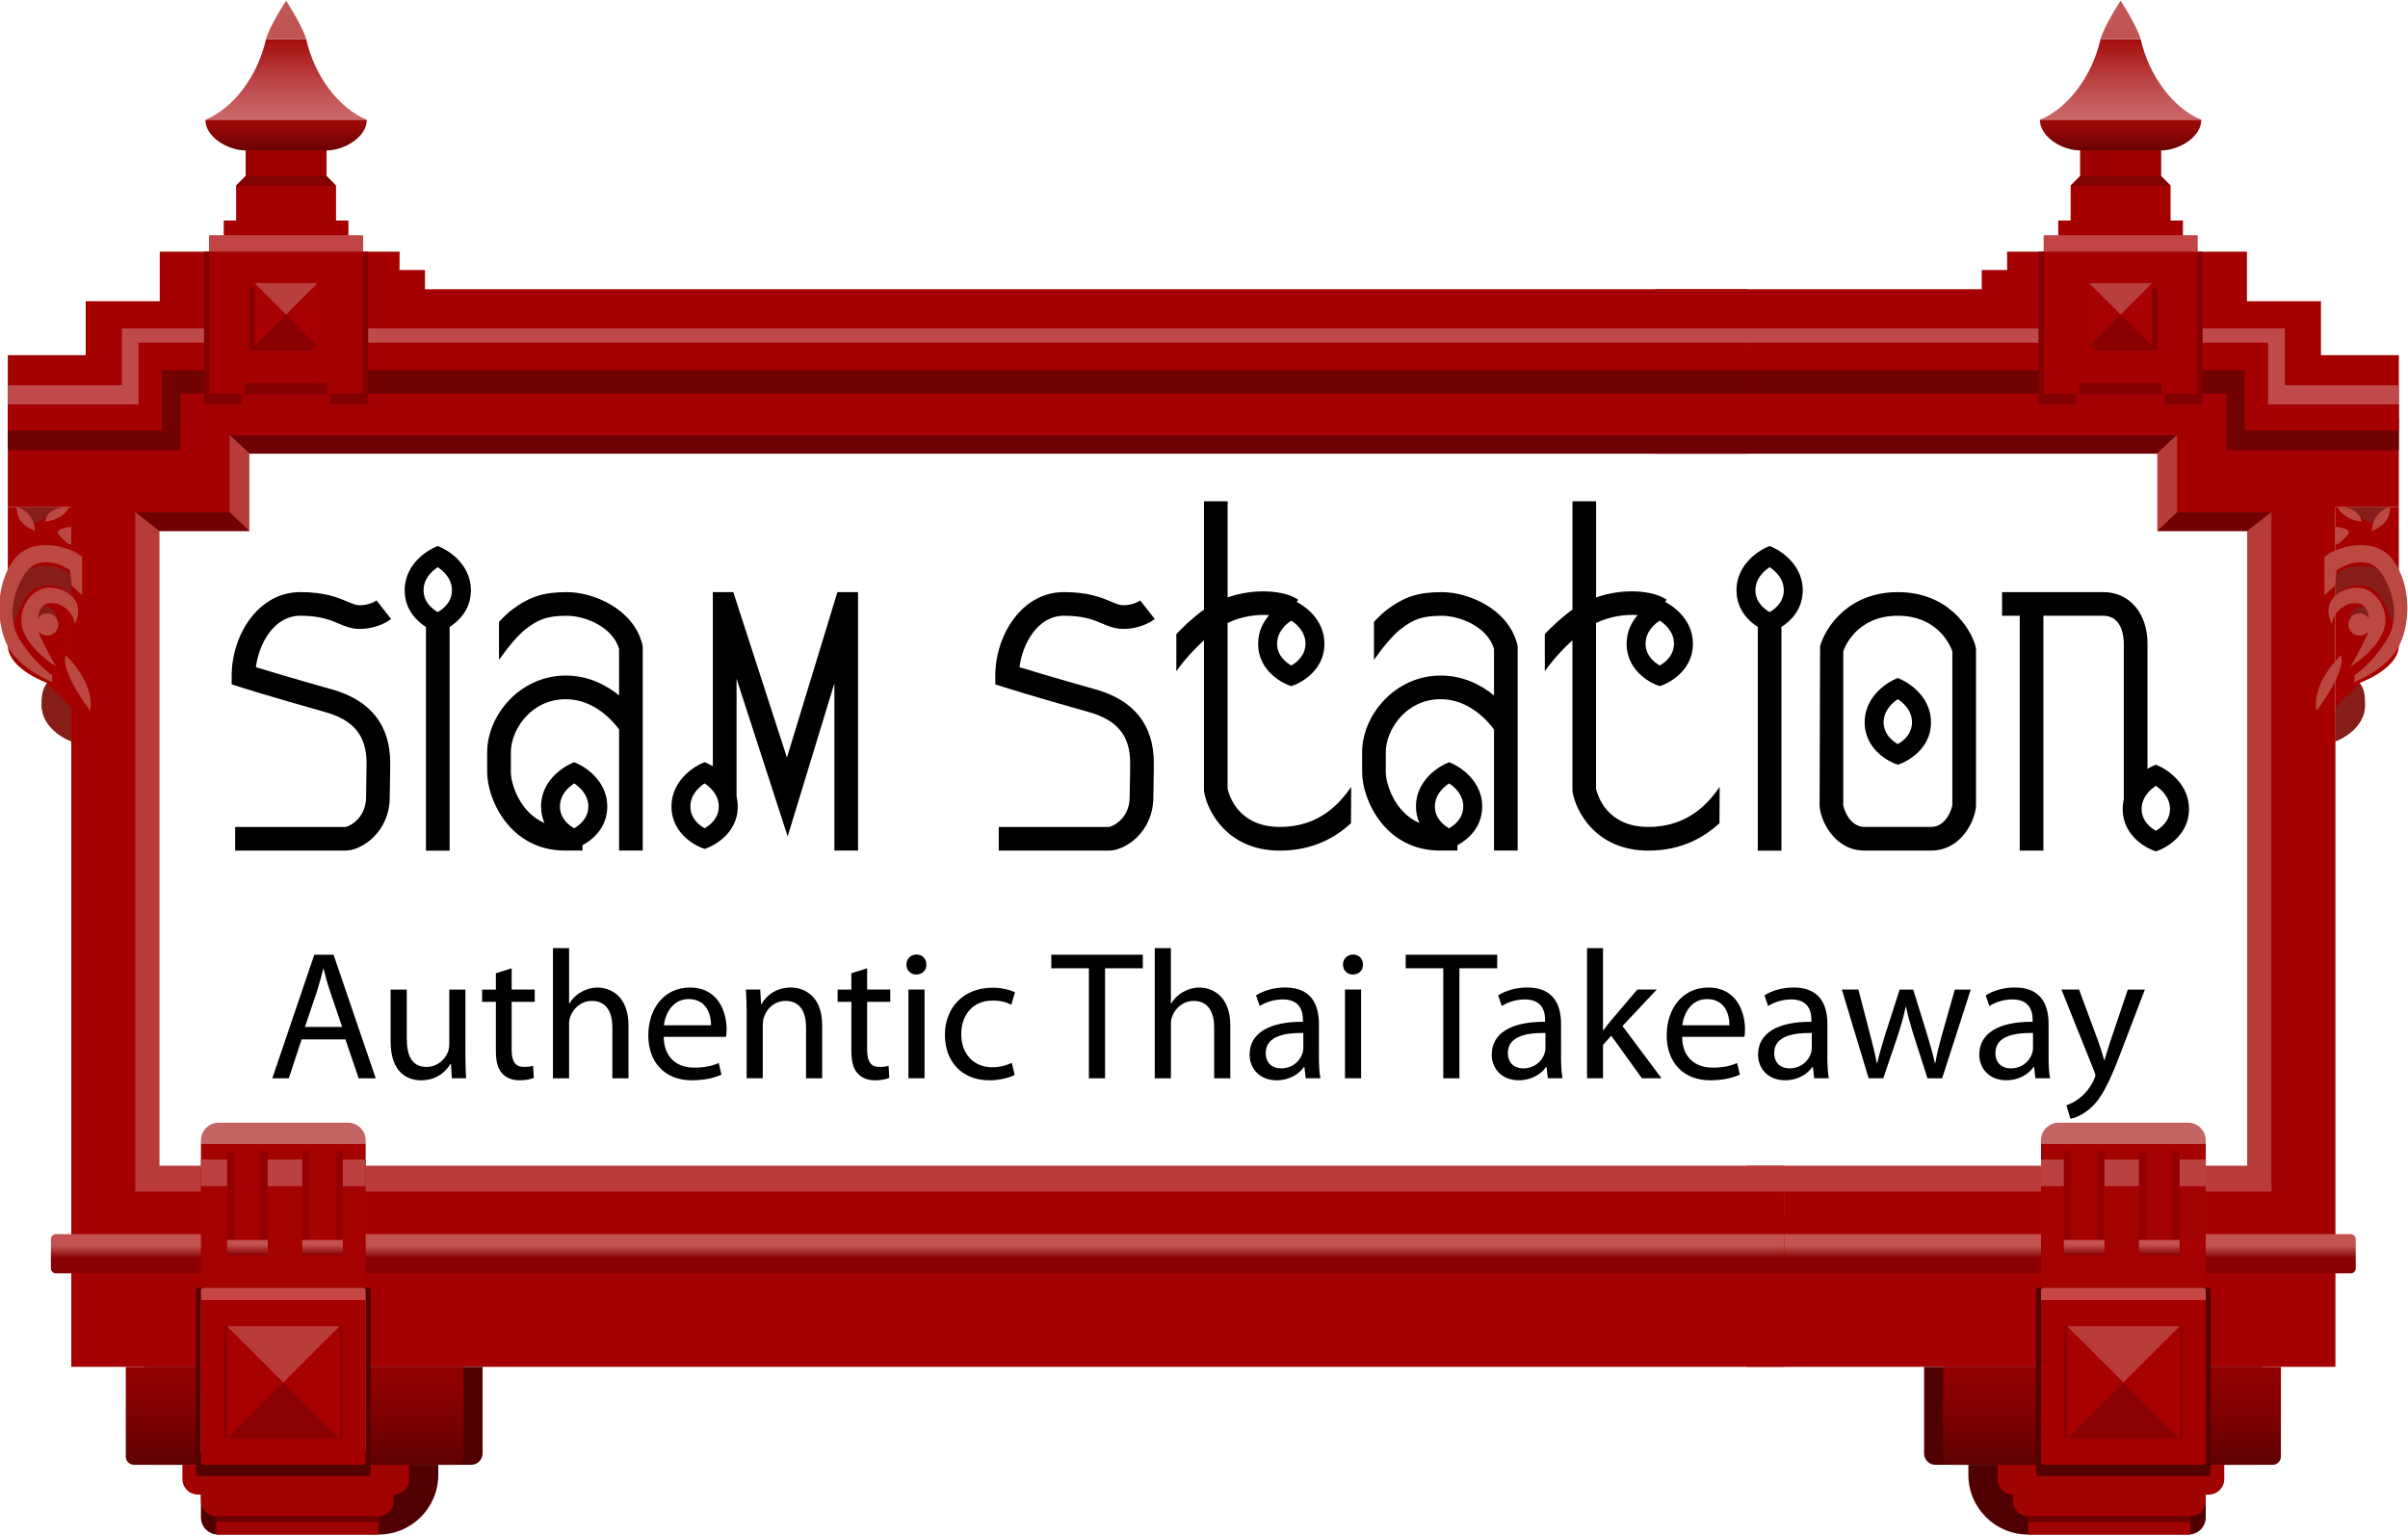 <?xml version="1.0" encoding="utf-8"?>
<!-- Generator: Adobe Illustrator 27.0.1, SVG Export Plug-In . SVG Version: 6.00 Build 0)  -->
<svg version="1.1" id="Layer_1" xmlns="http://www.w3.org/2000/svg" xmlns:xlink="http://www.w3.org/1999/xlink" x="0px" y="0px"
	 viewBox="0 0 1000 638" enable-background="new 0 0 1000 638" xml:space="preserve">
<g>
	<g>
		<g>
			<polygon fill="#B83B38" points="951.26,210.62 951.26,504.66 725.56,504.66 725.56,484.19 933.22,484.19 933.22,220.56 
				895.89,220.56 895.89,188.46 904.11,180.8 912.56,176.32 917.27,206.46 			"/>
			<polygon fill="#A50100" points="906.54,91.6 906.54,97.85 854.75,97.85 854.75,91.6 859.9,91.6 859.9,77.1 863.91,73.09 
				863.91,62.48 897.39,62.48 897.39,73.09 901.4,77.1 901.4,91.6 			"/>
			<polygon fill="#800301" points="901.39,77.09 859.9,77.09 863.89,73.1 897.41,73.1 			"/>
			<polygon fill="#A50102" points="833.5,104.54 933.12,104.54 933.12,125.11 963.86,125.11 963.86,147.53 996.2,147.53 
				996.2,210.63 969.87,210.63 969.87,567.74 725.55,567.74 725.55,494.94 943.29,494.94 943.29,212.71 904.11,212.71 
				904.11,180.81 687.41,180.81 687.41,120.14 822.98,120.14 822.98,112.16 833.55,112.16 			"/>
			<g>
				<polygon fill="#700201" points="996.2,187.05 924.57,187.05 924.57,163.48 687.41,163.48 687.41,148.92 937.05,148.92 
					937.05,173.53 996.2,173.53 				"/>
				<polygon fill="#C04949" points="996.2,171.11 938.78,171.11 938.78,145.8 687.41,145.8 687.41,136.43 948.84,136.43 
					948.84,160.01 996.2,160.01 				"/>
				<polygon fill="#A70000" points="996.2,178.73 932.19,178.73 932.19,153.77 687.41,153.77 687.41,142.33 941.9,142.33 
					941.9,167.99 996.2,167.99 				"/>
			</g>
			<g>
				<polygon fill="#830001" points="880.65,104.54 846.56,104.54 846.56,167.99 862.37,167.99 862.37,163.74 880.65,163.74 
					898.93,163.74 898.93,167.99 914.74,167.99 914.74,104.54 				"/>
				<polygon fill="#A50000" points="880.65,97.83 848.75,97.83 848.75,163.48 863.54,163.48 863.54,159.09 880.65,159.09 
					897.75,159.09 897.75,163.48 912.55,163.48 912.55,97.83 				"/>
				<rect x="869.78" y="119.45" fill="#850000" width="26.12" height="26.12"/>
				<rect x="867.59" y="117.6" fill="#A80102" width="26.12" height="26.12"/>
				<polygon fill="#B83F3B" points="893.71,117.6 880.65,130.66 867.59,117.6 				"/>
			</g>
			<polygon fill="#880100" points="893.71,143.72 880.65,130.66 867.59,143.72 			"/>
			<linearGradient id="SVGID_1_" gradientUnits="userSpaceOnUse" x1="880.649" y1="49.752" x2="880.649" y2="16.234">
				<stop  offset="0" style="stop-color:#CA6769"/>
				<stop  offset="0.191" style="stop-color:#C55C5E"/>
				<stop  offset="0.53" style="stop-color:#B93E3F"/>
				<stop  offset="0.977" style="stop-color:#A50F0E"/>
				<stop  offset="1" style="stop-color:#A40C0B"/>
			</linearGradient>
			<path fill="url(#SVGID_1_)" d="M914.17,49.75h-67.04c11.79-4.83,21.73-18.27,25.19-33.52h16.66
				C892.44,31.48,902.38,44.92,914.17,49.75z"/>
			<rect x="863.89" y="62.47" fill="#9E0101" width="33.52" height="10.63"/>
			<path fill="#A60000" d="M996.2,210.63c0,0,0,47.5,0,57.38c0,9.88-16.34,15.66-16.34,15.66s2.25,2.37,2.25,9.48
				s-7.34,13-12.25,14.74v-97.25H996.2z"/>
			<g>
				<path fill="#861D19" d="M982.12,293.15c0,4.29-2.66,10.92-12.25,14.74c0,0,0-9.19,0-12.65s7.4-7.69,10-11.56
					C982.47,286.91,982.12,290.62,982.12,293.15z"/>
				<path fill="#861D19" d="M977.5,253.28c2.99-2.67,6.07-1.16,6.99,1.5c0.92,2.66,0,6.93-4.62,5.78
					C975.24,259.4,974.78,255.7,977.5,253.28z"/>
				<path fill="#861D19" d="M974.15,210.63h18.38c0,0-5.53,6.19-7.01,6.73c-1.48,0.55-4.6-2.46-7.03-3.73
					C976.05,212.36,974.15,210.63,974.15,210.63z"/>
				<path fill="#861D19" d="M971.55,237.5c8.15-5.37,21.92-2.14,23.29,6.82c1.37,8.96,0,18.66,0,18.66s-3-11.09-7.17-16.3
					c-4.16-5.2-12.65-3.81-16.12-0.87c-1.68,1.21-1.68,1.21-1.68,1.21v-7.97L971.55,237.5z"/>
				<path fill="#BB4942" d="M962.01,295.23c-2.08-11.79,10.17-23.11,10.17-23.11C974.49,279.05,962.01,295.23,962.01,295.23z"/>
				<path fill="#BB4942" d="M984.89,220.57c0.69-8.78,7.63-9.94,7.63-9.94C992.52,215.95,989.75,218.49,984.89,220.57z"/>
				<path fill="#BB4942" d="M980.73,216.64c-5.32-0.46-9.01-3.47-9.94-6.01C978.42,210.63,980.27,214.1,980.73,216.64z"/>
				<circle fill="#BB4942" cx="979.87" cy="259.4" r="4.62"/>
				<path fill="#BB4942" d="M970.79,226.06c0,0,2.95-2.08,4.45-4.33s-5.37-2.95-5.37-2.95v7.28H970.79z"/>
				<path fill="#BB4942" d="M970.34,236.91c5.03-3.59,13.4-5.26,17.71,0c4.31,5.26,9.57,18.19,3.35,28.48
					c-6.22,10.29-13.64,15.08-13.64,15.08v2.87c0,0,13.16-5.26,18.19-14.36s5.74-25.6-2.15-36.37c-7.9-10.77-24.89-5.03-28.48-1.2
					v15.79l4.31-3.83L970.34,236.91z"/>
				<path fill="#BB4942" d="M968.43,259.16c0.48-4.55,5.03-9.09,10.53-8.61s5.94,9.33,3.57,14.36s-6.37,11.96-6.37,11.96
					s10.22-6.22,13.57-14.6c3.35-8.38-3.11-18.19-10.65-18.19S963.64,249.83,968.43,259.16z"/>
			</g>
			
				<linearGradient id="SVGID_00000090271307152777930640000000404724131430183056_" gradientUnits="userSpaceOnUse" x1="851.929" y1="528.913" x2="851.929" y2="512.618">
				<stop  offset="0.39" style="stop-color:#880001"/>
				<stop  offset="0.701" style="stop-color:#C25350"/>
			</linearGradient>
			<path fill="url(#SVGID_00000090271307152777930640000000404724131430183056_)" d="M725.55,528.91h250.68
				c1.15,0,2.07-0.93,2.07-2.07v-12.15c0-1.15-0.93-2.07-2.07-2.07H725.55V528.91z"/>
			<rect x="847.6" y="474.94" fill="#A50301" width="68.42" height="59.98"/>
			<rect x="847.6" y="481.59" fill="#BB4140" width="68.42" height="11.09"/>
			<rect x="857.07" y="478.29" fill="#940001" width="16.87" height="42.99"/>
			<rect x="860.08" y="478.29" fill="#A50301" width="10.86" height="42.99"/>
			<rect x="888.28" y="478.29" fill="#940001" width="16.87" height="42.99"/>
			<rect x="891.28" y="478.29" fill="#A50301" width="10.86" height="42.99"/>
			
				<linearGradient id="SVGID_00000052074628675395735080000010509023480590050458_" gradientUnits="userSpaceOnUse" x1="896.713" y1="521.285" x2="896.713" y2="515.045">
				<stop  offset="0" style="stop-color:#880001"/>
				<stop  offset="0.701" style="stop-color:#C25350"/>
			</linearGradient>
			
				<rect x="888.28" y="515.04" fill="url(#SVGID_00000052074628675395735080000010509023480590050458_)" width="16.87" height="6.24"/>
			
				<linearGradient id="SVGID_00000139978958663302893730000013265222145961922217_" gradientUnits="userSpaceOnUse" x1="865.509" y1="521.285" x2="865.509" y2="515.045">
				<stop  offset="0" style="stop-color:#880001"/>
				<stop  offset="0.701" style="stop-color:#C25350"/>
			</linearGradient>
			
				<rect x="857.07" y="515.04" fill="url(#SVGID_00000139978958663302893730000013265222145961922217_)" width="16.87" height="6.24"/>
			<path fill="#C36563" d="M916.01,474.94v-1.27c0-4.05-3.29-7.34-7.34-7.34h-53.74c-4.05,0-7.34,3.29-7.34,7.34v1.27H916.01z"/>
			<path fill="#500001" d="M916.01,608.43h-98.58v4.12c0,13.74,11.12,24.87,24.86,24.85h66.57c3.95,0,7.15-3.2,7.15-7.15V608.43z"/>
			<path fill="#A10300" d="M923.7,608.43v5.95c0,3.54-2.87,6.41-6.41,6.41h-1.27v2.6c0,3.54-2.87,6.41-6.41,6.41h-67.2
				c-3.54,0-6.41-2.87-6.41-6.41v-2.6l0,0c-3.54,0-6.41-2.87-6.41-6.41v-5.95H923.7z"/>
			<polyline fill="#A10300" points="909.6,629.81 909.6,637.4 842.29,637.4 842.29,629.81 			"/>
			<rect x="842.29" y="629.81" fill="#6C0100" width="67.31" height="2.43"/>
			
				<linearGradient id="SVGID_00000053517908744064392240000016907898286638865286_" gradientUnits="userSpaceOnUse" x1="880.649" y1="62.483" x2="880.649" y2="49.752">
				<stop  offset="0" style="stop-color:#6A0102"/>
				<stop  offset="0.157" style="stop-color:#740303"/>
				<stop  offset="0.696" style="stop-color:#930707"/>
				<stop  offset="1" style="stop-color:#9E0908"/>
			</linearGradient>
			<path fill="url(#SVGID_00000053517908744064392240000016907898286638865286_)" d="M914.17,49.75c0,7.15-9.23,12.73-16.78,12.73
				h-33.48c-7.54,0-16.78-5.58-16.78-12.73H914.17z"/>
			<rect x="848.75" y="97.83" fill="#C14545" width="63.8" height="6.7"/>
			<g>
				<path fill="#500001" d="M803.73,608.43h132.21c1.88,0,3.41-1.53,3.41-3.41v-37.27h-140.3v36
					C799.06,606.33,801.15,608.43,803.73,608.43z"/>
				
					<linearGradient id="SVGID_00000009557889617013746100000014240182523157053607_" gradientUnits="userSpaceOnUse" x1="877.066" y1="608.426" x2="877.066" y2="567.745">
					<stop  offset="0" style="stop-color:#5E0103"/>
					<stop  offset="0.35" style="stop-color:#760102"/>
					<stop  offset="0.738" style="stop-color:#8A0000"/>
					<stop  offset="1" style="stop-color:#910000"/>
				</linearGradient>
				<path fill="url(#SVGID_00000009557889617013746100000014240182523157053607_)" d="M810.33,608.43h133.48
					c1.88,0,3.41-1.53,3.41-3.41v-37.27h-140.3v37.27C806.91,606.9,808.44,608.43,810.33,608.43z"/>
			</g>
			<g>
				<path fill="#540101" d="M916.89,613.05h-70.17c-0.67,0-1.21-0.54-1.21-1.21v-75.91c0-0.56,0.45-1.01,1.01-1.01h70.55
					c0.56,0,1.01,0.45,1.01,1.01v75.91C918.09,612.51,917.55,613.05,916.89,613.05z"/>
				<path fill="#C64644" d="M916.01,603.34H847.6v-67.4c0-0.56,0.45-1.01,1.01-1.01H915c0.56,0,1.01,0.45,1.01,1.01V603.34z"/>
				<path fill="#A50000" d="M914.81,608.43H848.8c-0.67,0-1.21-0.54-1.21-1.21v-67.21h68.42v67.21
					C916.01,607.89,915.47,608.43,914.81,608.43z"/>
				<g>
					<rect x="857.07" y="550.87" fill="#8C0001" width="49.46" height="46.69"/>
					<rect x="858.46" y="550.87" fill="#A80100" width="46.69" height="46.69"/>
					<polygon fill="#BA3C39" points="905.15,550.87 881.8,574.22 858.46,550.87 					"/>
					<polygon fill="#890201" points="905.15,597.56 881.8,574.22 858.46,597.56 					"/>
				</g>
			</g>
			<polygon fill="#710100" points="895.89,220.56 904.11,212.71 943.29,212.71 933.22,220.56 			"/>
			<polygon fill="#6F0003" points="687.41,180.81 904.11,180.81 895.89,188.46 687.41,188.46 			"/>
			<path fill="#C05654" d="M888.98,16.23h-16.66c0,0,1.18-4.83,8.33-15.95C887.8,11.4,888.98,16.23,888.98,16.23z"/>
		</g>
		<g>
			<polygon fill="#B83B38" points="48.19,210.62 48.19,504.66 741.04,504.66 741.04,484.19 66.23,484.19 66.23,220.56 
				103.56,220.56 103.56,188.46 95.35,180.8 86.9,176.32 82.18,206.46 			"/>
			<polygon fill="#A50100" points="92.91,91.6 92.91,97.85 144.7,97.85 144.7,91.6 139.55,91.6 139.55,77.1 135.55,73.09 
				135.55,62.48 102.07,62.48 102.07,73.09 98.06,77.1 98.06,91.6 			"/>
			<polygon fill="#800301" points="98.06,77.09 139.55,77.09 135.56,73.1 102.05,73.1 			"/>
			<polygon fill="#A50102" points="165.96,104.54 66.34,104.54 66.34,125.11 35.59,125.11 35.59,147.53 3.25,147.53 3.25,210.63 
				29.59,210.63 29.59,567.74 741.04,567.74 741.04,494.94 56.17,494.94 56.17,212.71 95.34,212.71 95.34,180.81 725.55,180.81 
				725.55,120.14 176.48,120.14 176.48,112.16 165.9,112.16 			"/>
			<g>
				<polygon fill="#700201" points="3.25,187.05 74.89,187.05 74.89,163.48 725.55,163.48 725.55,148.92 62.41,148.92 62.41,173.53 
					3.25,173.53 				"/>
				<polygon fill="#C04949" points="3.25,171.11 60.67,171.11 60.67,145.8 725.55,145.8 725.55,136.43 50.62,136.43 50.62,160.01 
					3.25,160.01 				"/>
				<polygon fill="#A70000" points="3.25,178.73 67.26,178.73 67.26,153.77 725.55,153.77 725.55,142.33 57.55,142.33 57.55,167.99 
					3.25,167.99 				"/>
			</g>
			<g>
				<polygon fill="#830001" points="118.81,104.54 152.89,104.54 152.89,167.99 137.08,167.99 137.08,163.74 118.81,163.74 
					100.53,163.74 100.53,167.99 84.72,167.99 84.72,104.54 				"/>
				<polygon fill="#A50000" points="118.81,97.83 150.7,97.83 150.7,163.48 135.91,163.48 135.91,159.09 118.81,159.09 
					101.7,159.09 101.7,163.48 86.91,163.48 86.91,97.83 				"/>
				
					<rect x="103.55" y="119.45" transform="matrix(-1 -1.224647e-16 1.224647e-16 -1 233.22 265.01)" fill="#850000" width="26.12" height="26.12"/>
				
					<rect x="105.75" y="117.6" transform="matrix(-1 -1.224647e-16 1.224647e-16 -1 237.612 261.312)" fill="#A80102" width="26.12" height="26.12"/>
				<polygon fill="#B83F3B" points="105.75,117.6 118.81,130.66 131.87,117.6 				"/>
			</g>
			<polygon fill="#880100" points="105.75,143.72 118.81,130.66 131.87,143.72 			"/>
			
				<linearGradient id="SVGID_00000158732932329133932750000006900826644345476015_" gradientUnits="userSpaceOnUse" x1="1496.841" y1="49.752" x2="1496.841" y2="16.234" gradientTransform="matrix(-1 0 0 1 1615.647 0)">
				<stop  offset="0" style="stop-color:#CA6769"/>
				<stop  offset="0.191" style="stop-color:#C55C5E"/>
				<stop  offset="0.53" style="stop-color:#B93E3F"/>
				<stop  offset="0.977" style="stop-color:#A50F0E"/>
				<stop  offset="1" style="stop-color:#A40C0B"/>
			</linearGradient>
			<path fill="url(#SVGID_00000158732932329133932750000006900826644345476015_)" d="M85.29,49.75h67.04
				c-11.79-4.83-21.73-18.27-25.19-33.52h-16.66C107.02,31.48,97.08,44.92,85.29,49.75z"/>
			<rect x="102.05" y="62.47" fill="#9E0101" width="33.52" height="10.63"/>
			<path fill="#A60000" d="M3.25,210.63c0,0,0,47.5,0,57.38c0,9.88,16.34,15.66,16.34,15.66s-2.25,2.37-2.25,9.48
				s7.34,13,12.25,14.74v-97.25H3.25z"/>
			<g>
				<path fill="#861D19" d="M17.33,293.15c0,4.29,2.66,10.92,12.25,14.74c0,0,0-9.19,0-12.65s-7.4-7.69-10-11.56
					C16.99,286.91,17.33,290.62,17.33,293.15z"/>
				<path fill="#861D19" d="M21.96,253.28c-2.99-2.67-6.07-1.16-6.99,1.5c-0.92,2.66,0,6.93,4.62,5.78
					C24.21,259.4,24.67,255.7,21.96,253.28z"/>
				<path fill="#861D19" d="M25.31,210.63H6.93c0,0,5.53,6.19,7.01,6.73s4.6-2.46,7.03-3.73C23.4,212.36,25.31,210.63,25.31,210.63z
					"/>
				<path fill="#861D19" d="M27.91,237.5c-8.15-5.37-21.92-2.14-23.29,6.82c-1.37,8.96,0,18.66,0,18.66s3-11.09,7.17-16.3
					c4.16-5.2,12.66-3.81,16.12-0.87c1.68,1.21,1.68,1.21,1.68,1.21v-7.97L27.91,237.5z"/>
				<path fill="#BB4942" d="M37.44,295.23c2.08-11.79-10.17-23.11-10.17-23.11C24.96,279.05,37.44,295.23,37.44,295.23z"/>
				<path fill="#BB4942" d="M14.56,220.57c-0.69-8.78-7.63-9.94-7.63-9.94C6.93,215.95,9.71,218.49,14.56,220.57z"/>
				<path fill="#BB4942" d="M18.72,216.64c5.32-0.46,9.01-3.47,9.94-6.01C21.03,210.63,19.18,214.1,18.72,216.64z"/>
				<circle fill="#BB4942" cx="19.59" cy="259.4" r="4.62"/>
				<path fill="#BB4942" d="M28.66,226.06c0,0-2.95-2.08-4.45-4.33c-1.5-2.25,5.37-2.95,5.37-2.95v7.28H28.66z"/>
				<path fill="#BB4942" d="M29.11,236.91c-5.03-3.59-13.4-5.26-17.71,0c-4.31,5.26-9.57,18.19-3.35,28.48
					c6.22,10.29,13.64,15.08,13.64,15.08v2.87c0,0-13.16-5.26-18.19-14.36s-5.74-25.6,2.15-36.37s24.89-5.03,28.48-1.2v15.79
					l-4.31-3.83L29.11,236.91z"/>
				<path fill="#BB4942" d="M31.03,259.16c-0.48-4.55-5.03-9.09-10.53-8.61s-5.94,9.33-3.57,14.36s6.37,11.96,6.37,11.96
					s-10.22-6.22-13.57-14.6s3.11-18.19,10.65-18.19S35.81,249.83,31.03,259.16z"/>
			</g>
			
				<linearGradient id="SVGID_00000063629666373419561550000011466271918412563852_" gradientUnits="userSpaceOnUse" x1="1234.553" y1="528.913" x2="1234.553" y2="512.618" gradientTransform="matrix(-1 0 0 1 1615.647 0)">
				<stop  offset="0.39" style="stop-color:#880001"/>
				<stop  offset="0.701" style="stop-color:#C25350"/>
			</linearGradient>
			<path fill="url(#SVGID_00000063629666373419561550000011466271918412563852_)" d="M741.04,528.91H23.22
				c-1.15,0-2.07-0.93-2.07-2.07v-12.15c0-1.15,0.93-2.07,2.07-2.07h717.82V528.91z"/>
			<rect x="83.44" y="474.94" fill="#A50301" width="68.42" height="59.98"/>
			
				<rect x="83.44" y="481.59" transform="matrix(-1 -1.224647e-16 1.224647e-16 -1 235.3 974.269)" fill="#BB4140" width="68.42" height="11.09"/>
			
				<rect x="125.51" y="478.29" transform="matrix(-1 -1.224647e-16 1.224647e-16 -1 267.891 999.579)" fill="#940001" width="16.87" height="42.99"/>
			
				<rect x="128.51" y="478.29" transform="matrix(-1 -1.224647e-16 1.224647e-16 -1 267.891 999.579)" fill="#A50301" width="10.86" height="42.99"/>
			
				<rect x="94.3" y="478.29" transform="matrix(-1 -1.224647e-16 1.224647e-16 -1 205.483 999.579)" fill="#940001" width="16.87" height="42.99"/>
			
				<rect x="97.31" y="478.29" transform="matrix(-1 -1.224647e-16 1.224647e-16 -1 205.483 999.579)" fill="#A50301" width="10.86" height="42.99"/>
			
				<linearGradient id="SVGID_00000178181587785003493360000017223452869777128619_" gradientUnits="userSpaceOnUse" x1="1512.906" y1="521.285" x2="1512.906" y2="515.045" gradientTransform="matrix(-1 0 0 1 1615.647 0)">
				<stop  offset="0" style="stop-color:#880001"/>
				<stop  offset="0.701" style="stop-color:#C25350"/>
			</linearGradient>
			<polygon fill="url(#SVGID_00000178181587785003493360000017223452869777128619_)" points="111.18,515.04 94.3,515.04 
				94.3,521.29 111.18,521.29 			"/>
			
				<linearGradient id="SVGID_00000045603846084701997440000013645210456164800932_" gradientUnits="userSpaceOnUse" x1="1481.701" y1="521.285" x2="1481.701" y2="515.045" gradientTransform="matrix(-1 0 0 1 1615.647 0)">
				<stop  offset="0" style="stop-color:#880001"/>
				<stop  offset="0.701" style="stop-color:#C25350"/>
			</linearGradient>
			<polygon fill="url(#SVGID_00000045603846084701997440000013645210456164800932_)" points="142.38,515.04 125.51,515.04 
				125.51,521.29 142.38,521.29 			"/>
			<path fill="#C36563" d="M83.44,474.94v-1.27c0-4.05,3.29-7.34,7.34-7.34h53.74c4.05,0,7.34,3.29,7.34,7.34v1.27H83.44z"/>
			<path fill="#500001" d="M83.44,608.43h98.58v4.12c0,13.74-11.12,24.87-24.86,24.85H90.59c-3.95,0-7.15-3.2-7.15-7.15V608.43z"/>
			<path fill="#A10300" d="M75.76,608.43v5.95c0,3.54,2.87,6.41,6.41,6.41h1.27v2.6c0,3.54,2.87,6.41,6.41,6.41h67.2
				c3.54,0,6.41-2.87,6.41-6.41v-2.6l0,0c3.54,0,6.41-2.87,6.41-6.41v-5.95H75.76z"/>
			<polyline fill="#A10300" points="89.86,629.81 89.86,637.4 157.16,637.4 157.16,629.81 			"/>
			
				<rect x="89.86" y="629.81" transform="matrix(-1 -1.224647e-16 1.224647e-16 -1 247.016 1262.04)" fill="#6C0100" width="67.31" height="2.43"/>
			
				<linearGradient id="SVGID_00000131364089343521491450000009476549293683671215_" gradientUnits="userSpaceOnUse" x1="1496.841" y1="62.483" x2="1496.841" y2="49.752" gradientTransform="matrix(-1 0 0 1 1615.647 0)">
				<stop  offset="0" style="stop-color:#6A0102"/>
				<stop  offset="0.157" style="stop-color:#740303"/>
				<stop  offset="0.696" style="stop-color:#930707"/>
				<stop  offset="1" style="stop-color:#9E0908"/>
			</linearGradient>
			<path fill="url(#SVGID_00000131364089343521491450000009476549293683671215_)" d="M85.29,49.75c0,7.15,9.23,12.73,16.78,12.73
				h33.48c7.54,0,16.78-5.58,16.78-12.73H85.29z"/>
			<rect x="86.91" y="97.83" fill="#C14545" width="63.8" height="6.7"/>
			<g>
				<path fill="#500001" d="M195.72,608.43H63.51c-1.88,0-3.41-1.53-3.41-3.41v-37.27h140.3v36
					C200.4,606.33,198.31,608.43,195.72,608.43z"/>
				
					<linearGradient id="SVGID_00000030461070149452555650000017613910253151735976_" gradientUnits="userSpaceOnUse" x1="1493.258" y1="608.426" x2="1493.258" y2="567.745" gradientTransform="matrix(-1 0 0 1 1615.647 0)">
					<stop  offset="0" style="stop-color:#5E0103"/>
					<stop  offset="0.35" style="stop-color:#760102"/>
					<stop  offset="0.738" style="stop-color:#8A0000"/>
					<stop  offset="1" style="stop-color:#910000"/>
				</linearGradient>
				<path fill="url(#SVGID_00000030461070149452555650000017613910253151735976_)" d="M189.13,608.43H55.65
					c-1.88,0-3.41-1.53-3.41-3.41v-37.27h140.3v37.27C192.54,606.9,191.01,608.43,189.13,608.43z"/>
			</g>
			<g>
				<path fill="#540101" d="M82.57,613.05h70.17c0.67,0,1.21-0.54,1.21-1.21v-75.91c0-0.56-0.45-1.01-1.01-1.01H82.38
					c-0.56,0-1.01,0.45-1.01,1.01v75.91C81.36,612.51,81.9,613.05,82.57,613.05z"/>
				<path fill="#C64644" d="M83.44,603.34h68.42v-67.4c0-0.56-0.45-1.01-1.01-1.01H84.46c-0.56,0-1.01,0.45-1.01,1.01V603.34z"/>
				<path fill="#A50000" d="M84.65,608.43h66.01c0.67,0,1.21-0.54,1.21-1.21v-67.21H83.44v67.21
					C83.44,607.89,83.98,608.43,84.65,608.43z"/>
				<g>
					
						<rect x="92.92" y="550.87" transform="matrix(-1 -1.224647e-16 1.224647e-16 -1 235.3 1148.434)" fill="#8C0001" width="49.46" height="46.69"/>
					
						<rect x="94.3" y="550.87" transform="matrix(-1 -1.224647e-16 1.224647e-16 -1 235.3 1148.434)" fill="#A80100" width="46.69" height="46.69"/>
					<polygon fill="#BA3C39" points="94.3,550.87 117.65,574.22 141,550.87 					"/>
					<polygon fill="#890201" points="94.3,597.56 117.65,574.22 141,597.56 					"/>
				</g>
			</g>
			<polygon fill="#710100" points="103.56,220.56 95.34,212.71 56.17,212.71 66.23,220.56 			"/>
			<polygon fill="#6F0003" points="725.55,180.81 95.34,180.81 103.56,188.46 725.55,188.46 			"/>
			<path fill="#C05654" d="M110.48,16.23h16.66c0,0-1.18-4.83-8.33-15.95C111.65,11.4,110.48,16.23,110.48,16.23z"/>
		</g>
	</g>
	<g>
		<path d="M125.26,431.74l-5.33,16.14h-6.85l17.44-51.32h8l17.51,51.32h-7.08l-5.48-16.14H125.26z M142.09,426.56l-5.03-14.77
			c-1.14-3.35-1.9-6.4-2.67-9.36h-0.15c-0.76,3.04-1.6,6.17-2.59,9.29l-5.03,14.85H142.09z"/>
		<path d="M193.28,437.83c0,3.81,0.08,7.16,0.31,10.05h-5.94l-0.38-6.01h-0.15c-1.75,2.97-5.63,6.85-12.18,6.85
			c-5.79,0-12.72-3.2-12.72-16.14v-21.55h6.7v20.41c0,7.01,2.13,11.73,8.22,11.73c4.49,0,7.62-3.12,8.83-6.09
			c0.38-0.99,0.61-2.21,0.61-3.43v-22.62h6.7V437.83z"/>
		<path d="M212.48,402.19v8.83h9.59v5.1h-9.59V436c0,4.57,1.29,7.16,5.03,7.16c1.83,0,2.89-0.15,3.88-0.46l0.3,5.03
			c-1.29,0.53-3.35,0.99-5.94,0.99c-3.12,0-5.63-1.07-7.23-2.9c-1.9-1.98-2.59-5.25-2.59-9.59v-20.1h-5.71v-5.1h5.71v-6.78
			L212.48,402.19z"/>
		<path d="M229.63,393.82h6.7v23h0.15c1.06-1.9,2.74-3.58,4.8-4.72c1.98-1.14,4.34-1.9,6.85-1.9c4.95,0,12.87,3.04,12.87,15.76
			v21.93h-6.7v-21.17c0-5.94-2.21-10.97-8.53-10.97c-4.34,0-7.77,3.04-8.98,6.7c-0.38,0.92-0.46,1.91-0.46,3.2v22.24h-6.7V393.82z"
			/>
		<path d="M275.63,430.67c0.15,9.06,5.94,12.79,12.64,12.79c4.8,0,7.69-0.84,10.2-1.9l1.14,4.8c-2.36,1.07-6.4,2.36-12.26,2.36
			c-11.35,0-18.12-7.54-18.12-18.66s6.55-19.87,17.29-19.87c12.03,0,15.23,10.58,15.23,17.36c0,1.37-0.15,2.44-0.23,3.12H275.63z
			 M295.28,425.87c0.07-4.26-1.75-10.89-9.29-10.89c-6.78,0-9.75,6.24-10.28,10.89H295.28z"/>
		<path d="M310.07,421c0-3.81-0.08-6.93-0.31-9.98h5.94l0.38,6.09h0.15c1.83-3.5,6.09-6.93,12.18-6.93c5.1,0,13.02,3.04,13.02,15.69
			v22.01h-6.7v-21.25c0-5.94-2.21-10.89-8.53-10.89c-4.41,0-7.84,3.12-8.98,6.85c-0.3,0.84-0.46,1.98-0.46,3.12v22.16h-6.7V421z"/>
		<path d="M360.11,402.19v8.83h9.59v5.1h-9.59V436c0,4.57,1.29,7.16,5.03,7.16c1.83,0,2.89-0.15,3.88-0.46l0.3,5.03
			c-1.29,0.53-3.35,0.99-5.94,0.99c-3.12,0-5.63-1.07-7.23-2.9c-1.9-1.98-2.59-5.25-2.59-9.59v-20.1h-5.71v-5.1h5.71v-6.78
			L360.11,402.19z"/>
		<path d="M384.71,400.67c0.08,2.28-1.6,4.11-4.26,4.11c-2.36,0-4.04-1.83-4.04-4.11c0-2.36,1.75-4.19,4.19-4.19
			C383.11,396.48,384.71,398.31,384.71,400.67z M377.25,447.88v-36.86h6.7v36.86H377.25z"/>
		<path d="M421.35,446.51c-1.75,0.91-5.64,2.21-10.59,2.21c-11.12,0-18.35-7.62-18.35-18.89c0-11.35,7.77-19.57,19.8-19.57
			c3.96,0,7.46,0.99,9.29,1.91l-1.52,5.18c-1.6-0.91-4.11-1.75-7.77-1.75c-8.45,0-13.02,6.24-13.02,13.93
			c0,8.53,5.48,13.78,12.79,13.78c3.81,0,6.32-0.99,8.22-1.83L421.35,446.51z"/>
		<path d="M452.2,402.19h-15.61v-5.63h38v5.63H458.9v45.69h-6.7V402.19z"/>
		<path d="M479.55,393.82h6.7v23h0.15c1.06-1.9,2.74-3.58,4.8-4.72c1.98-1.14,4.34-1.9,6.85-1.9c4.95,0,12.87,3.04,12.87,15.76
			v21.93h-6.7v-21.17c0-5.94-2.21-10.97-8.53-10.97c-4.34,0-7.77,3.04-8.98,6.7c-0.38,0.92-0.46,1.91-0.46,3.2v22.24h-6.7V393.82z"
			/>
		<path d="M547.72,439.05c0,3.2,0.15,6.32,0.61,8.83h-6.09l-0.53-4.65h-0.23c-2.06,2.89-6.01,5.48-11.27,5.48
			c-7.46,0-11.27-5.26-11.27-10.59c0-8.91,7.92-13.78,22.16-13.71v-0.76c0-3.04-0.84-8.53-8.38-8.53c-3.43,0-7,1.07-9.59,2.74
			l-1.52-4.42c3.05-1.98,7.46-3.27,12.11-3.27c11.27,0,14.01,7.69,14.01,15.08V439.05z M541.25,429.07
			c-7.31-0.15-15.61,1.14-15.61,8.3c0,4.34,2.89,6.4,6.32,6.4c4.8,0,7.84-3.05,8.91-6.17c0.23-0.68,0.38-1.45,0.38-2.13V429.07z"/>
		<path d="M566.01,400.67c0.08,2.28-1.6,4.11-4.26,4.11c-2.36,0-4.04-1.83-4.04-4.11c0-2.36,1.75-4.19,4.19-4.19
			C564.41,396.48,566.01,398.31,566.01,400.67z M558.55,447.88v-36.86h6.7v36.86H558.55z"/>
		<path d="M599.37,402.19h-15.61v-5.63h38v5.63h-15.69v45.69h-6.7V402.19z"/>
		<path d="M648.27,439.05c0,3.2,0.15,6.32,0.61,8.83h-6.09l-0.53-4.65h-0.23c-2.05,2.89-6.01,5.48-11.27,5.48
			c-7.46,0-11.27-5.26-11.27-10.59c0-8.91,7.92-13.78,22.16-13.71v-0.76c0-3.04-0.84-8.53-8.38-8.53c-3.43,0-7,1.07-9.59,2.74
			l-1.52-4.42c3.05-1.98,7.46-3.27,12.11-3.27c11.27,0,14.01,7.69,14.01,15.08V439.05z M641.8,429.07
			c-7.31-0.15-15.61,1.14-15.61,8.3c0,4.34,2.89,6.4,6.32,6.4c4.8,0,7.84-3.05,8.91-6.17c0.23-0.68,0.38-1.45,0.38-2.13V429.07z"/>
		<path d="M665.72,427.93h0.15c0.91-1.3,2.21-2.89,3.27-4.19l10.81-12.72h8.07l-14.24,15.15l16.22,21.7h-8.15l-12.72-17.67
			l-3.43,3.81v13.86h-6.62v-54.06h6.62V427.93z"/>
		<path d="M698.55,430.67c0.15,9.06,5.94,12.79,12.64,12.79c4.8,0,7.69-0.84,10.2-1.9l1.14,4.8c-2.36,1.07-6.4,2.36-12.26,2.36
			c-11.35,0-18.12-7.54-18.12-18.66s6.55-19.87,17.29-19.87c12.03,0,15.23,10.58,15.23,17.36c0,1.37-0.15,2.44-0.23,3.12H698.55z
			 M718.2,425.87c0.07-4.26-1.75-10.89-9.29-10.89c-6.78,0-9.75,6.24-10.28,10.89H718.2z"/>
		<path d="M758.87,439.05c0,3.2,0.15,6.32,0.61,8.83h-6.09l-0.53-4.65h-0.23c-2.06,2.89-6.01,5.48-11.27,5.48
			c-7.46,0-11.27-5.26-11.27-10.59c0-8.91,7.92-13.78,22.16-13.71v-0.76c0-3.04-0.84-8.53-8.38-8.53c-3.43,0-7,1.07-9.59,2.74
			l-1.52-4.42c3.05-1.98,7.46-3.27,12.11-3.27c11.27,0,14.01,7.69,14.01,15.08V439.05z M752.4,429.07
			c-7.31-0.15-15.61,1.14-15.61,8.3c0,4.34,2.89,6.4,6.32,6.4c4.8,0,7.84-3.05,8.91-6.17c0.23-0.68,0.38-1.45,0.38-2.13V429.07z"/>
		<path d="M771.76,411.03l4.87,18.73c1.07,4.11,2.06,7.92,2.74,11.73h0.23c0.84-3.73,2.06-7.69,3.27-11.73l6.02-18.73h5.63
			l5.71,18.43c1.37,4.41,2.44,8.3,3.27,12.03h0.23c0.61-3.73,1.6-7.62,2.82-11.96l5.25-18.5h6.62l-11.88,36.86h-6.09l-5.63-17.59
			c-1.3-4.11-2.36-7.77-3.28-12.11h-0.15c-0.91,4.42-2.06,8.22-3.35,12.18l-5.94,17.51h-6.09l-11.12-36.86H771.76z"/>
		<path d="M850.74,439.05c0,3.2,0.15,6.32,0.61,8.83h-6.09l-0.53-4.65h-0.23c-2.05,2.89-6.01,5.48-11.27,5.48
			c-7.46,0-11.27-5.26-11.27-10.59c0-8.91,7.92-13.78,22.16-13.71v-0.76c0-3.04-0.84-8.53-8.38-8.53c-3.43,0-7,1.07-9.59,2.74
			l-1.52-4.42c3.05-1.98,7.46-3.27,12.11-3.27c11.27,0,14.01,7.69,14.01,15.08V439.05z M844.27,429.07
			c-7.31-0.15-15.61,1.14-15.61,8.3c0,4.34,2.89,6.4,6.32,6.4c4.8,0,7.84-3.05,8.91-6.17c0.23-0.68,0.38-1.45,0.38-2.13V429.07z"/>
		<path d="M863.4,411.03l8.07,21.78c0.84,2.44,1.75,5.33,2.36,7.54h0.15c0.68-2.21,1.45-5.02,2.36-7.69l7.31-21.63h7.08
			l-10.05,26.27c-4.8,12.64-8.07,19.11-12.64,23.07c-3.27,2.89-6.55,4.03-8.22,4.34l-1.68-5.64c1.68-0.53,3.88-1.6,5.86-3.28
			c1.83-1.45,4.11-4.03,5.64-7.46c0.3-0.68,0.53-1.22,0.53-1.6c0-0.38-0.15-0.92-0.46-1.75l-13.63-33.96H863.4z"/>
	</g>
	<g>
		<path d="M789.73,282.33l-1.6-0.72l-1.6,0.72c-0.5,0.22-12.15,5.57-12.15,17.69c0,12.29,11.86,16.89,12.37,17.08l1.39,0.52
			l1.39-0.52c0.5-0.19,12.37-4.8,12.37-17.08C801.88,287.91,790.23,282.56,789.73,282.33z M788.13,309.07
			c-2.11-1.2-5.89-4.04-5.89-9.05c0-4.99,3.68-8.15,5.89-9.6c2.2,1.44,5.89,4.61,5.89,9.6
			C794.03,305.02,790.25,307.87,788.13,309.07z"/>
		<path d="M896.87,318.34l-1.6-0.72l-1.6,0.72c-0.11,0.05-0.84,0.39-1.86,1.01v-52.09c0-12.55-7.53-21.32-18.32-21.32h-42.07v9.82
			h7.34v97.55h9.82v-97.55h24.91c8.08,0,8.49,9.58,8.49,11.5v64.76c-0.29,1.25-0.46,2.57-0.46,4.01c0,12.29,11.86,16.89,12.37,17.08
			l1.39,0.52l1.39-0.52c0.5-0.19,12.37-4.8,12.37-17.08C909.02,323.91,897.37,318.56,896.87,318.34z M895.27,345.08
			c-2.11-1.2-5.89-4.04-5.89-9.05c0-4.99,3.68-8.15,5.89-9.6c2.2,1.44,5.89,4.61,5.89,9.6
			C901.16,341.03,897.38,343.88,895.27,345.08z"/>
		<path d="M124.7,255.76c8.27,0,12.32,1.71,15.9,3.23c2.6,1.1,5.29,2.24,8.72,2.24c7.73,0,12.59-3.69,13.11-4.11l-6.06-7.73
			c-0.11,0.08-2.75,2.01-7.05,2.01c-1.38,0-2.62-0.5-4.9-1.46c-3.99-1.69-9.46-4-19.72-4c-17.6,0-28.49,18.03-28.49,34.73v3.58
			l3.4,1.1c0.44,0.14,11.12,3.57,35.54,10.45c11.8,3.33,17.07,9.85,17.07,21.16c0,3.01-0.05,5.61-0.11,8
			c-0.04,2.1-0.08,4.05-0.08,5.98c0,9.51-7.61,12.49-8.61,12.55H97.66v9.82h45.77c6.62,0,18.43-7.48,18.43-22.37
			c0-1.86,0.04-3.74,0.08-5.77c0.05-2.45,0.11-5.12,0.11-8.21c0-15.79-8.15-26.09-24.23-30.62c-16.31-4.59-26.56-7.68-31.55-9.21
			C107.52,267.24,113.85,255.76,124.7,255.76z"/>
		<path d="M441.82,255.76c8.27,0,12.32,1.71,15.9,3.23c2.6,1.1,5.29,2.24,8.72,2.24c7.73,0,12.59-3.69,13.11-4.11l-6.06-7.73
			c-0.11,0.08-2.75,2.01-7.05,2.01c-1.38,0-2.62-0.5-4.9-1.46c-3.99-1.69-9.46-4-19.72-4c-17.6,0-28.49,18.03-28.49,34.73v3.58
			l3.4,1.1c0.44,0.14,11.12,3.57,35.54,10.45c11.8,3.33,17.07,9.85,17.07,21.16c0,3.01-0.05,5.61-0.11,8
			c-0.04,2.1-0.08,4.05-0.08,5.98c0,9.51-7.61,12.49-8.61,12.55h-45.77v9.82h45.77c6.62,0,18.43-7.48,18.43-22.37
			c0-1.86,0.04-3.74,0.08-5.77c0.05-2.45,0.11-5.12,0.11-8.21c0-15.79-8.15-26.09-24.23-30.62c-16.31-4.59-26.56-7.68-31.55-9.21
			C424.64,267.24,430.98,255.76,441.82,255.76z"/>
		<path d="M183.4,227.5l-1.6-0.72l-1.6,0.72c-0.5,0.22-12.15,5.57-12.15,17.69c0,8.13,5.18,12.88,8.84,15.23v92.9h9.82v-92.9
			c3.66-2.35,8.84-7.1,8.84-15.23C195.55,233.07,183.89,227.72,183.4,227.5z M181.79,254.23c-2.11-1.2-5.89-4.04-5.89-9.05
			c0-4.98,3.68-8.14,5.89-9.59c2.21,1.45,5.89,4.61,5.89,9.59C187.69,250.18,183.91,253.03,181.79,254.23z"/>
		<path d="M736.49,227.5l-1.6-0.72l-1.6,0.72c-0.49,0.22-12.15,5.57-12.15,17.69c0,8.13,5.18,12.88,8.84,15.23v92.9h9.82v-92.9
			c3.66-2.35,8.84-7.1,8.84-15.23C748.64,233.07,736.99,227.72,736.49,227.5z M734.89,254.23c-2.11-1.2-5.89-4.04-5.89-9.05
			c0-4.98,3.68-8.14,5.89-9.59c2.21,1.45,5.89,4.61,5.89,9.59C740.78,250.18,737,253.03,734.89,254.23z"/>
		<path d="M235.48,245.95c-9.71,0-15.44,1.81-22.71,7.19c-1.85,1.38-3.73,3.22-5.54,5.19v15.76c2.51-3.58,7.54-10.22,11.43-13.05
			c4.99-3.73,8.41-5.27,16.82-5.27c7.15,0,18.82,4.36,21.61,13.75v19.33c-5.23-4.24-12.65-8.25-22.12-8.25
			c-19.25,0-32.65,16.74-32.65,31.79v8.33c0,11.36,9.47,32.57,32.3,32.57h7.27v-2.2c3.54-1.93,10.3-6.8,10.3-16.11
			c0-12.1-11.63-17.45-12.14-17.68l-1.61-0.71l-1.57,0.71c-0.51,0.24-12.18,5.58-12.18,17.68c0,2.63,0.59,4.87,1.41,6.84
			c-10.33-4.4-13.95-16.39-13.95-21.1v-8.33c0-8.96,8.13-21.97,22.83-21.97c11.95,0,19.8,9.39,22.12,12.57v50.3h9.82v-84.4
			l-0.16-1.22C262.95,252.67,246.17,245.95,235.48,245.95z M238.43,325.4c2.24,1.45,5.89,4.6,5.89,9.59c0,4.99-3.77,7.86-5.89,9.04
			c-2.08-1.18-5.89-4.01-5.89-9.04C232.53,330,236.23,326.85,238.43,325.4z"/>
		<path d="M598.83,245.95c-9.71,0-15.44,1.81-22.71,7.19c-1.85,1.38-3.73,3.22-5.54,5.19v15.76c2.51-3.58,7.54-10.22,11.43-13.05
			c4.99-3.73,8.41-5.27,16.82-5.27c7.15,0,18.82,4.36,21.61,13.75v19.33c-5.23-4.24-12.65-8.25-22.12-8.25
			c-19.25,0-32.65,16.74-32.65,31.79v8.33c0,11.36,9.47,32.57,32.3,32.57h7.27v-2.2c3.54-1.93,10.29-6.8,10.29-16.11
			c0-12.1-11.63-17.45-12.14-17.68l-1.61-0.71l-1.57,0.71c-0.51,0.24-12.18,5.58-12.18,17.68c0,2.63,0.59,4.87,1.41,6.84
			c-10.33-4.4-13.95-16.39-13.95-21.1v-8.33c0-8.96,8.13-21.97,22.83-21.97c11.95,0,19.8,9.39,22.12,12.57v50.3h9.82v-84.4
			l-0.16-1.22C626.3,252.67,609.52,245.95,598.83,245.95z M601.78,325.4c2.24,1.45,5.89,4.6,5.89,9.59c0,4.99-3.77,7.86-5.89,9.04
			c-2.08-1.18-5.89-4.01-5.89-9.04C595.89,330,599.58,326.85,601.78,325.4z"/>
		<path d="M326.8,314.67l-22.28-68.73h-8.49v72.35c-1.01-0.61-1.72-0.94-1.83-0.99l-1.6-0.72l-1.6,0.72
			c-0.5,0.22-12.15,5.57-12.15,17.69c0,12.29,11.86,16.89,12.37,17.09l1.39,0.52l1.39-0.52c0.5-0.19,12.37-4.8,12.37-17.09
			c0-1.5-0.18-2.89-0.49-4.19v-48.87l21.22,65.5l19.41-63.66v69.51h9.82V245.95h-8.57L326.8,314.67z M292.6,344.04
			c-2.11-1.2-5.89-4.04-5.89-9.05c0-4.98,3.68-8.14,5.89-9.59c2.21,1.45,5.89,4.61,5.89,9.59
			C298.49,339.99,294.71,342.84,292.6,344.04z"/>
		<path d="M531.56,343.48c-17.41,0-21.18-13.2-21.77-15.95v-68.76c5.94-2.88,12.47-3.64,17.28-3.28c-2.46,2.83-4.58,6.75-4.58,11.91
			c0,12.29,11.86,16.89,12.37,17.08l1.39,0.52l1.39-0.52c0.5-0.19,12.37-4.8,12.37-17.08c0-10.69-9.05-16.1-11.53-17.39l0.64-0.9
			c-5.34-3.77-17.72-5.03-29.31-0.98v-39.92h-9.82v45.03c-0.43,0.28-0.86,0.55-1.26,0.86c-4.09,3.18-7.47,6.37-10.22,9.27v15.44
			c1.18-1.73,5.07-7.03,11.47-12.85v62.05l0.04,0.83c1.45,8.49,9.9,24.48,31.55,24.48c13.64,0,23.1-5.5,29.47-11.4
			c0.04-3.77,0.08-9.94,0.08-15.05C556.67,333.26,548.22,343.48,531.56,343.48z M542.14,267.38c0,5-3.78,7.85-5.89,9.05
			c-2.11-1.2-5.89-4.04-5.89-9.05c0-4.99,3.68-8.15,5.89-9.6C538.45,259.22,542.14,262.39,542.14,267.38z"/>
		<path d="M684.58,343.48c-17.41,0-21.18-13.2-21.77-15.95v-68.76c5.94-2.88,12.47-3.64,17.28-3.28c-2.46,2.83-4.58,6.75-4.58,11.91
			c0,12.29,11.86,16.89,12.37,17.08l1.39,0.52l1.39-0.52c0.5-0.19,12.37-4.8,12.37-17.08c0-10.69-9.05-16.1-11.53-17.39l0.64-0.9
			c-5.34-3.77-17.72-5.03-29.31-0.98v-39.92h-9.82v45.03c-0.43,0.28-0.86,0.55-1.26,0.86c-4.09,3.18-7.47,6.37-10.22,9.27v15.44
			c1.18-1.73,5.07-7.03,11.47-12.85v62.05l0.04,0.83c1.45,8.49,9.9,24.48,31.55,24.48c13.64,0,23.1-5.5,29.47-11.4
			c0.04-3.77,0.08-9.94,0.08-15.05C709.68,333.26,701.24,343.48,684.58,343.48z M695.16,267.38c0,5-3.78,7.85-5.89,9.05
			c-2.11-1.2-5.89-4.04-5.89-9.05c0-4.99,3.68-8.15,5.89-9.6C691.46,259.22,695.16,262.39,695.16,267.38z"/>
		<path d="M788.15,245.95c-20.63,0-30.14,14.7-32.3,22.48l-0.2,65.97c0,5.38,5.58,18.9,18.7,18.9h27.55
			c13.16,0,18.7-13.52,18.7-18.9v-64.64l-0.2-1.34C818.25,260.64,808.74,245.95,788.15,245.95z M810.78,334.36
			c-0.08,1.06-2.32,9.12-8.88,9.12h-27.55c-6.52,0-8.8-8.06-8.88-9.08v-63.89c1.02-2.79,6.29-14.74,22.67-14.74
			c16.39,0,21.65,11.98,22.63,14.74V334.36z"/>
	</g>
</g>
<g>
</g>
<g>
</g>
<g>
</g>
<g>
</g>
<g>
</g>
<g>
</g>
</svg>
